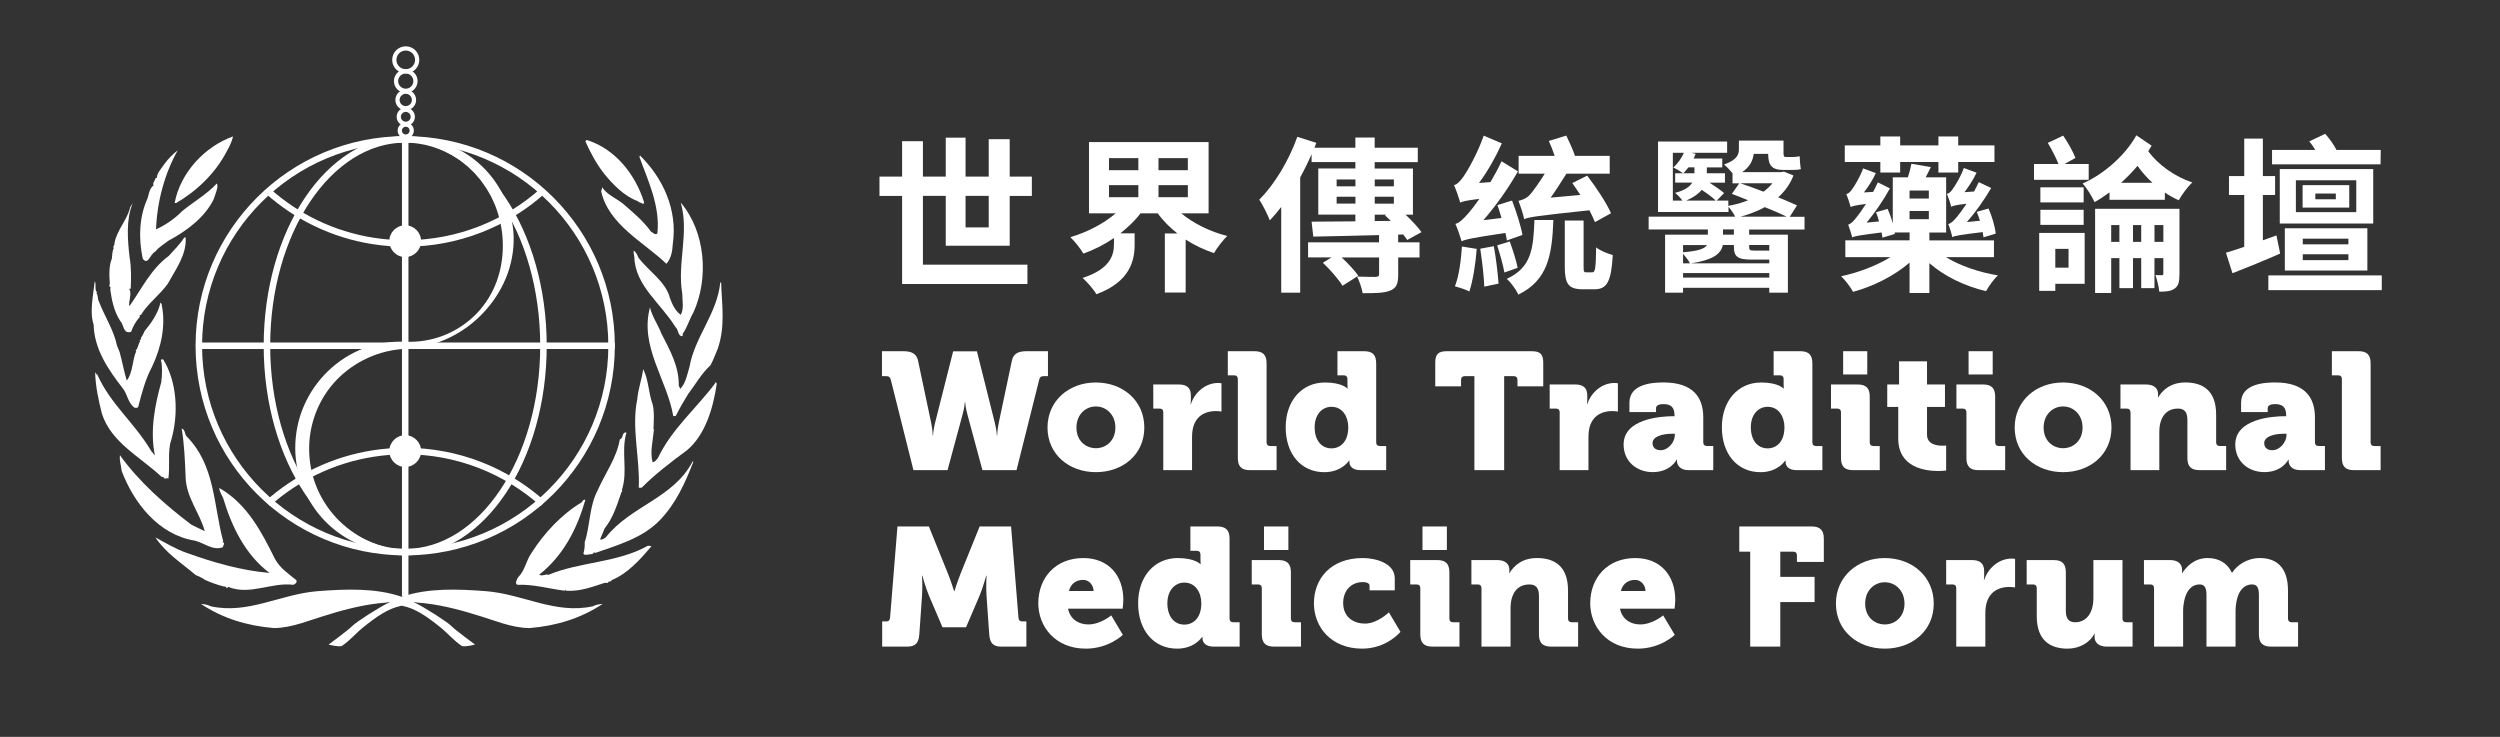 <?xml version="1.0" encoding="UTF-8"?>
<svg xmlns="http://www.w3.org/2000/svg" id="uuid-62766e37-2956-4e67-8964-fbb1c1cba000" data-name="Laag 2" viewBox="0 0 892.52 263.07">
  <rect x="0" y="0" width="892.52" height="263.07" fill="#333333" stroke="none"/>
  <defs>
    <style>
      .uuid-a1a957c3-251e-488b-9c25-f4030dacadab {
        fill: #fff;
      }

      .uuid-25b764ac-00b6-4345-b80f-f987a8ef53ce {
        stroke-miterlimit: 10;
        stroke-width: 2.32px;
      }

      .uuid-25b764ac-00b6-4345-b80f-f987a8ef53ce, .uuid-38237831-0bdb-4827-a389-72a0e12e5bb0 {
        fill: none;
        stroke: #fff;
      }

      .uuid-38237831-0bdb-4827-a389-72a0e12e5bb0 {
        stroke-width: 1.51px;
      }
    </style>
  </defs>
  <g>
    <path class="uuid-a1a957c3-251e-488b-9c25-f4030dacadab" d="m143.35,216.26c-4.79.95-8.83,3.81-13.65,7.67-2.74,2.19-4.85,4.86-7.76,6.74-1.49.23-3.68-.32-4.63-.56,0,0,7.02-5.14,8.43-6.6,1.42-1.47,9.54-6.7,13.63-8.66l-1.59.29c-6.75.46-14.2,2.26-20.87,4.38-6.27,1.8-12.46,4.63-19.05,4.71-9.57-.78-18.36-3.45-26.12-8.63,1.26.08,2.44.3,3.53.86,13.41,2.91,24.71-4.32,38.12-5.41,10.19-.78,20.63-1.17,29.88,1.96h.33c9.26-3.13,19.7-2.74,29.89-1.96,13.41,1.09,24.7,8.32,38.12,5.41,1.1-.56,2.28-.78,3.53-.86-7.77,5.18-16.55,7.85-26.12,8.63-6.6-.07-12.79-2.91-19.06-4.71-6.66-2.12-14.12-3.92-20.86-4.38l-1.58-.29c4.08,1.96,12.21,7.19,13.63,8.66,1.41,1.46,8.43,6.6,8.43,6.6-.94.24-3.13.79-4.63.56-2.9-1.88-5.02-4.55-7.76-6.74-4.82-3.86-8.86-6.72-13.65-7.67"></path>
    <path class="uuid-a1a957c3-251e-488b-9c25-f4030dacadab" d="m83.21,48.7c-.46,1.96-1.33,3.69-2.35,5.49-4,7.69-10.66,14.05-17.96,18.28h-.55c2.03-10.83,10.75-20.17,20.86-23.77Z"></path>
    <path class="uuid-a1a957c3-251e-488b-9c25-f4030dacadab" d="m63.46,53.64c-4.71,8.4-7.37,18.27-7.76,28.24,3.29-1.49,6.58-3.69,9.32-6.5,4-3.3,8.87-6.04,12.4-9.88.7,1.09-.56,3.76-1.1,5.56-3.22,6.66-9.8,11.45-16.24,14.9-1.49,1.18-3.45,2.29-4.62,3.85-1.03.47-1.74,1.96-2.44,2.82-.79,1.02-1.81.4-2.12-.54-1.49-7.3-1.18-14.82,1.8-21.33.47-1.65.7-3.53,2.11-4.55-.46-1.02.65-1.72.72-2.67h.47c-.07-1.73,1.65-3.37,2.67-4.95,1.34-1.88,2.98-3.52,4.79-4.94Z"></path>
    <path class="uuid-a1a957c3-251e-488b-9c25-f4030dacadab" d="m46.28,91.92c.62,3.53.55,7.38.39,11.15-.15.07-.47-.09-.54.14.78,1.02.23,3.46,0,4.79.15.4-.32.79.15,1.18,4.24-5.97,7.68-13.25,13.96-17.8,1.88-2.12,4.08-4.24,5.49-6.51l.54-.15c.48,6.11-3.6,11.52-6.34,16.54-2.83,4-7.3,7.22-9.57,11.14-.94,0-.07.63-.71,1.02-1.17,1.41-2.27,3.22-2.82,5.03-2.9.94-2.58-2.52-3.84-3.77-2.28-3.37-3.15-7.69-3.69-11.76l.15.17c.39-.72-.94-.79-.23-1.65-.24-2.91-.39-6.5.71-9.1.15-1.1.08-2.67.7-3.77-.55-.46.4-1.02.23-1.73.87-4.78,4.47-8.08,5.65-12.95l.86-1.33c-2.44,5.8-1.81,13.18-1.1,19.37Z"></path>
    <path class="uuid-a1a957c3-251e-488b-9c25-f4030dacadab" d="m42.74,125.81c.95,3.45,1.5,6.74,2.52,10.04,2.2-2.67,2.04-7.84,3.38-10.44l-.24-.31c.93-.63.86-2.27,1.64-3.21l-.23-.32c.39-.23.63-.55.55-1.09.55-.47.86-1.57,1.26-2.28,2.35-2.82,4.95-6.51,5.65-10.2l.39.48c1.65,7.54-.07,15.44-3.37,22.43-2.37,4.4-3.69,9.49-4.95,14.36-.39.55-.86.24-1.25.31-2.43-1.64-2.58-4.87-4.23-6.91-5.18-6.65-10.2-13.95-10.43-22.74-1.5-4.62-.16-10.34.39-15.53.7,1.18-.23,3.14.86,3.92l-.32.31c.71.55.39,1.81.87,2.83,2.03,5.32,5.48,10.59,6.51,15.84l1,2.51Z"></path>
    <path class="uuid-a1a957c3-251e-488b-9c25-f4030dacadab" d="m61.1,157.18c-1.34,3.84-.32,9.5-1.02,13.81-.47-.78-1.34.47-1.57-.54l-.93-.31c-7.46-6.98-17.89-12.16-21.19-22.44-1.25-4.94-2.27-9.65-2.43-14.82l.55.85.16-.15c4.78,10.81,13.33,17.26,19.37,27.53.55.39.7,1.09,1.25,1.42-1.8-8.71,0-17.89,2.29-26.12.3-2.51.46-5.66-.16-8.1.31.09.63.25.7-.22,5.1,8.07,5.74,19.52,2.99,29.09Z"></path>
    <path class="uuid-a1a957c3-251e-488b-9c25-f4030dacadab" d="m66.6,155.76c10.27,10.36,9.56,24.47,13.09,37.5l-.23.31c1.09.23.15,1.25.07,1.8-3.53,1.33-6.67-1.57-9.97-2.36-12.86-2.03-21.79-13.4-26.11-24.85-.23-2.04-.86-3.69-.63-5.65,6.67,9.32,16,17.64,25.57,24.86l4.71,2.27c-1.73-6.51-6.67-12.07-6.83-19.36-.23-5.81-.47-11.69-1.41-17.26,1.26.23,1.02,1.88,1.73,2.74Z"></path>
    <path class="uuid-a1a957c3-251e-488b-9c25-f4030dacadab" d="m98.2,199.6c1.73,3.23,5.11,5.5,7.62,7.54.31.94-.47,1.34-1.1,1.64-7.62-1.02-15.7,3.93-23.3.71-.48,1.25-.63-.47-1.42-.09-2.28-.54-4.86-1.49-6.9-2.42-.55-.55-2.19-1.18-3.29-1.73-5.17-4.38-10.59-7.76-14.34-13.41,3.68,2.04,7.36,4.23,11.28,5.58,9.41,3.37,19.06,6.2,29.49,7.13-8.71-6.5-13.57-16.7-16.55-26.66-.47-1.18-1.33-2.28-1.41-3.68,10.04,5.72,15.22,15.93,19.92,25.4Z"></path>
    <g>
      <path class="uuid-a1a957c3-251e-488b-9c25-f4030dacadab" d="m229.92,72.16c.08.32-.24.48-.31.71-.55-.55-1.65-.55-1.97-1.09-4.86-1.74-8.93-6.05-12-9.81-2.74-3.52-4.86-7.52-6.67-11.53l.47-.47c10.05,3.06,17.42,12.24,20.48,22.2Z"></path>
      <path class="uuid-a1a957c3-251e-488b-9c25-f4030dacadab" d="m228.35,55.92c.15-.09.15-.24.15-.4,8.08,8,13.49,19.22,11.69,31.6-.15,2.6-.55,5.03-2.27,7.06-8-7.69-20.63-13.88-23.3-25.89.08-.46.4-.94.32-1.48,1.72,2.66,4.95,3.92,7.44,5.88,3.69,3.21,7.22,6.12,10.05,10.04.71.24,1.42,1.42,2.27.56,1.02-9.96-3.45-18.91-6.51-27.53l-.7-.94.86,1.1Z"></path>
      <path class="uuid-a1a957c3-251e-488b-9c25-f4030dacadab" d="m247.57,111.53c-1.49,2.44-2.12,5.25-3.84,7.62-.08.3.24.86-.32.86-1.41-.08-1.18-2.44-2.35-3.37-5.02-8.24-14.35-14.67-14.59-24.87-.16-.7-.31-1.56-.23-2.27.78.38,1.32,1.56,1.64,2.42,3.53,4.79,9.88,8.63,11.3,14.52.78,2.11,1.79,4.46,3.84,5.95,1.25-2.11.55-5.18.55-7.6-1.88-10.82,2.58-21.8-.55-32.47,8.85,10.43,10.12,26.98,4.54,39.21Z"></path>
      <path class="uuid-a1a957c3-251e-488b-9c25-f4030dacadab" d="m256.12,124.79c-.79,1.88-1.65,4.23-2.51,5.65-3.14,2.81-5.41,6.97-7.92,10.2-1.49,2.43-3.06,5.09-4.39,7.76-.23.24-.62.07-.94.15-2.2-13.02-12.08-24.78-8.31-38.82.7,3.14,2.83,6.12,4.07,9.34,3.07,5.96,6.35,11.84,6.2,18.59l.55,1.18c1.96-2.11,2.43-4.94,3.29-7.92,1.97-10.82,9.8-18.82,10.98-29.96l.31-.24c.23,8,1.58,15.54-1.17,23.69l-.16.39Z"></path>
      <path class="uuid-a1a957c3-251e-488b-9c25-f4030dacadab" d="m232.98,144.31c.71,2.68.39,6.52.32,8.87l.39.3c-.08,0-.15-.07-.23-.15-.31,3.76-1.5,8.08-.47,11.69.78,0,1.49-1.01,1.89-1.5,5.01-10.5,13.88-17.87,20.54-26.81v-.47l.47.71c-1.25,8.71-4.08,18.27-10.59,23.76-5.96,4.4-11.29,8.47-16.23,13.41h-1.02c.46-10.43-2.67-21.49-.55-31.53.31-3.76,1.64-7.13,2.11-10.82,1.95,3.69,1.88,8.47,3.37,12.55Z"></path>
      <path class="uuid-a1a957c3-251e-488b-9c25-f4030dacadab" d="m223.65,154.43c-2.04,6.98.62,13.58-1.66,20.62.56.25-.38.71-.31,1.19-1.49,4.31-2.9,8.78-5.81,12.39l-1.64,3.92c.55.3,1.49-.25,2.11-.79,8.79-11.13,24.16-13.96,30.91-26.99h.31c-2.9,7.54-6.27,14.99-11.92,20.87-6.27,6.52-15.13,8.94-23.14,11.77-.62-.56-.55.31-1.1.39-1.02,0-2.83.7-3.13-.16.39-1.26.55-2.83.47-4.08,1.96-5.72,1.57-12.78,4.63-18.52,2.67-6.02,6.75-11.53,7.92-18.19,1.42-.38.55-2.66,2.36-2.43Z"></path>
      <path class="uuid-a1a957c3-251e-488b-9c25-f4030dacadab" d="m208.98,178.44c-2.98,10.43-7.83,19.84-16.47,26.74,1.02.7,2.67-.46,3.22.07,11.13-4.7,24.78-4.31,35.6-10.43l1.25.16c-4.08,4.87-8.55,9.81-14.27,12.16-.09.78-1.25.15-1.25.94h-1.19c-4.63,1.49-8.71,3.13-13.8,2.82l-.32-.39c-.15.08-.07.23-.07.39-5.65-.71-11.21-2.35-16.86-2.12-1.18-.23-.31-1.96.15-2.67,2.51-2.5,2.83-5.96,4.79-8.7,4.47-7.07,10.74-13.81,17.96-18.12.23-.47.55-1.02,1.25-.86Z"></path>
    </g>
  </g>
  <path class="uuid-25b764ac-00b6-4345-b80f-f987a8ef53ce" d="m95.58,68.17c10.32,9.23,23.26,15.59,37.57,17.84,3.75.59,7.6.9,11.52.9,18.87,0,36.08-7.09,49.12-18.76"></path>
  <ellipse class="uuid-25b764ac-00b6-4345-b80f-f987a8ef53ce" cx="144.66" cy="123.44" rx="49.36" ry="73.68"></ellipse>
  <circle class="uuid-25b764ac-00b6-4345-b80f-f987a8ef53ce" cx="144.66" cy="123.44" r="73.68"></circle>
  <path class="uuid-25b764ac-00b6-4345-b80f-f987a8ef53ce" d="m95.58,179.77c10.32-9.23,23.26-15.59,37.57-17.84,3.75-.59,7.6-.9,11.52-.9,18.87,0,36.08,7.09,49.12,18.76"></path>
  <line class="uuid-25b764ac-00b6-4345-b80f-f987a8ef53ce" x1="144.66" y1="49.76" x2="144.66" y2="213.02"></line>
  <line class="uuid-25b764ac-00b6-4345-b80f-f987a8ef53ce" x1="219.46" y1="123.44" x2="71.04" y2="123.44"></line>
  <path class="uuid-a1a957c3-251e-488b-9c25-f4030dacadab" d="m144.66,49.49c9.72-.94,19.97,2.75,27.28,9.73,7.35,6.91,11.78,17.11,11.43,27.28-.16,5.07-1.41,10.06-3.55,14.56-2.14,4.51-5.09,8.56-8.62,11.97-7.04,6.85-16.55,11.09-26.54,11.51-9.32.44-18.15,4.54-24.45,11.05-6.3,6.54-9.83,15.46-9.84,24.45-.03,4.5.78,8.99,2.4,13.21,1.63,4.21,4.08,8.13,7.18,11.5,3.12,3.36,6.89,6.14,11.09,8.17,4.21,2.02,8.83,3.25,13.62,3.67v.46c-4.85.4-9.84-.26-14.53-1.94-4.69-1.65-9.07-4.33-12.77-7.77-7.44-6.86-11.92-17.01-11.96-27.3.01-5.13,1-10.29,3.04-15,2.02-4.72,4.99-9.01,8.66-12.55,3.67-3.54,8.03-6.35,12.77-8.14,4.73-1.81,9.82-2.54,14.79-2.35,4.65.19,9.39-.52,13.77-2.26,4.39-1.71,8.41-4.39,11.7-7.77,3.27-3.4,5.78-7.5,7.32-11.89,1.55-4.39,2.19-9.02,2.05-13.58-.15-4.57-1.1-9.06-2.77-13.28-.44-1.05-.95-2.06-1.42-3.1-.54-1-1.15-1.96-1.72-2.95l-1.97-2.8-2.23-2.6-2.48-2.38c-.9-.72-1.78-1.46-2.69-2.16-.96-.63-1.92-1.29-2.9-1.9-1.02-.54-2.02-1.14-3.07-1.65-4.2-2.01-8.81-3.25-13.6-3.71v-.46Z"></path>
  <circle class="uuid-a1a957c3-251e-488b-9c25-f4030dacadab" cx="144.66" cy="86.1" r="5.67"></circle>
  <circle class="uuid-a1a957c3-251e-488b-9c25-f4030dacadab" cx="144.66" cy="161.04" r="5.67"></circle>
  <g>
    <path class="uuid-38237831-0bdb-4827-a389-72a0e12e5bb0" d="m144.86,25.46c2.25,0,4.08-1.83,4.08-4.09s-1.82-4.08-4.08-4.08-4.09,1.83-4.09,4.08,1.83,4.09,4.09,4.09Z"></path>
    <path class="uuid-38237831-0bdb-4827-a389-72a0e12e5bb0" d="m144.86,32.42c1.92,0,3.47-1.56,3.47-3.47s-1.55-3.46-3.47-3.46-3.47,1.55-3.47,3.46,1.56,3.47,3.47,3.47Z"></path>
    <path class="uuid-38237831-0bdb-4827-a389-72a0e12e5bb0" d="m144.86,38.63c1.62,0,2.94-1.32,2.94-2.95s-1.32-2.95-2.94-2.95-2.95,1.33-2.95,2.95,1.31,2.95,2.95,2.95Z"></path>
    <path class="uuid-38237831-0bdb-4827-a389-72a0e12e5bb0" d="m144.86,44.2c1.38,0,2.51-1.12,2.51-2.5s-1.13-2.51-2.51-2.51-2.5,1.13-2.5,2.51,1.11,2.5,2.5,2.5Z"></path>
    <path class="uuid-38237831-0bdb-4827-a389-72a0e12e5bb0" d="m144.86,48.76c1.17,0,2.13-.96,2.13-2.14s-.96-2.13-2.13-2.13-2.14.95-2.14,2.13.96,2.14,2.14,2.14Z"></path>
  </g>
  <g>
    <path class="uuid-a1a957c3-251e-488b-9c25-f4030dacadab" d="m337.64,87.72v-17.79h-8.15v24.56h37.31v6.89h-44.74v-31.44h-8.08v-6.89h8.08v-12.64h7.43v12.64h8.15v-13.9h7.07v13.9h8.27v-13.36h7.49v13.36h7.91v6.89h-7.91v17.79h-22.82Zm7.07-17.79v11.26h8.27v-11.26h-8.27Z"></path>
    <path class="uuid-a1a957c3-251e-488b-9c25-f4030dacadab" d="m421.73,76.16c4.31,3.59,10.24,6.53,16.41,8.09-1.5,1.44-3.65,4.19-4.73,6.11-3.59-1.2-7.01-2.81-10.12-4.85v18.93h-7.43v-21.08h4.49c-2.7-2.16-5.09-4.49-7.01-7.19h-6.17c-1.98,2.64-4.49,4.97-7.19,7.13h5.09v4.13c0,5.69-1.74,13.24-13.66,17.61-.96-1.74-3.35-4.43-4.91-5.81,10-3.23,11.2-8.27,11.2-12.1v-2.16c-3.41,2.34-7.07,4.19-10.9,5.57-1.02-1.74-3.11-4.37-4.67-5.87,5.99-1.74,11.92-4.85,16.17-8.5h-9.52v-25.45h42.7v25.45h-9.76Zm-25.81-15.39h10.48v-4.31h-10.48v4.31Zm0,9.64h10.48v-4.31h-10.48v4.31Zm28.15-13.95h-10.48v4.31h10.48v-4.31Zm0,9.64h-10.48v4.31h10.48v-4.31Z"></path>
    <path class="uuid-a1a957c3-251e-488b-9c25-f4030dacadab" d="m499.17,86.52h7.61v5.39h-7.61v6.17c0,3.17-.6,4.79-2.93,5.69-2.28.9-5.45.9-9.76.9-.3-1.8-1.14-4.19-1.98-5.93,2.75.12,5.81.12,6.65.12.9-.06,1.2-.3,1.2-.96v-5.99h-13.36c2.28,2.16,4.67,4.67,5.93,6.53l-5.63,3.59c-1.38-2.28-4.37-5.75-7.01-8.21l3.05-1.92h-8.33v-5.39h25.33v-2.58c-8.68.24-17.13.42-23.48.54l-.6-5.33c4.25,0,9.7-.06,15.63-.12v-2.4h-13.24v-16.47h13.24v-2.28h-15.63v-2.81c-1.2,2.76-2.58,5.57-4.07,8.27v41.15h-6.77v-30.6c-1.32,1.74-2.7,3.35-4.07,4.79-.66-1.74-2.58-5.69-3.77-7.37,5.39-5.39,10.54-13.89,13.59-22.46l6.77,2.16-.66,1.74h14.61v-3.65h6.89v3.65h15.39v5.15h-15.39v2.28h13.66v16.47h-2.64c2.22,2.1,4.43,4.43,5.69,6.23l-5.09,2.81c-.36-.6-.9-1.26-1.44-1.98l-1.8.06v2.75Zm-21.98-20h6.71v-2.46h-6.71v2.46Zm6.71,6.17v-2.46h-6.71v2.46h6.71Zm6.89-8.62v2.46h6.83v-2.46h-6.83Zm6.83,6.17h-6.83v2.46h6.83v-2.46Zm-6.83,8.68l5.75-.06c-.72-.72-1.44-1.38-2.1-1.98l.48-.24h-4.13v2.28Z"></path>
    <path class="uuid-a1a957c3-251e-488b-9c25-f4030dacadab" d="m537.98,85.86c-.12-.78-.3-1.74-.54-2.7-12.16,1.8-14.31,2.34-15.63,2.99-.36-1.32-1.44-4.49-2.22-6.23,1.5-.36,2.81-1.74,4.73-3.89.72-.84,2.16-2.64,3.83-5.03-4.55.54-5.93.9-6.83,1.32-.36-1.32-1.44-4.49-2.22-6.23,1.2-.3,2.22-1.44,3.47-3.17,1.2-1.68,4.97-8.21,7.13-14.49l6.47,2.75c-2.16,4.85-5.09,10-8.14,14.13l4.07-.3c1.38-2.34,2.82-4.91,3.95-7.43l5.87,3.59c-3.47,6.11-7.85,12.28-12.34,17.43l6.47-.78c-.48-1.62-.96-3.23-1.44-4.61l5.21-1.62c1.5,3.89,3.17,9.16,3.71,12.28l-5.57,1.98Zm-10.78,2.99c-.42,5.51-1.38,11.44-2.63,15.21-1.14-.66-3.71-1.44-5.15-1.86,1.44-3.59,2.16-9.1,2.51-14.19l5.27.84Zm6.11-.96c.78,4.31,1.44,9.76,1.68,13.36l-5.09,1.08c-.12-3.65-.78-9.22-1.44-13.54l4.85-.9Zm5.69-1.68c1.08,2.99,2.34,6.89,2.81,9.4l-4.73,1.68c-.42-2.64-1.62-6.65-2.58-9.7l4.49-1.38Zm15.57-7.67c-.48,12.76-2.04,21.5-12.52,26.65-.78-1.8-2.7-4.43-4.13-5.63,8.74-4.01,9.52-10.6,9.88-21.02h6.77Zm14.85.78c-.48-1.2-1.2-2.69-1.98-4.25-18.63,1.98-21.5,2.4-23.3,3.17-.3-1.68-1.44-5.03-2.04-6.53,1.26-.3,2.75-.78,3.95-2.04,1.02-1.02,3.47-4.49,5.45-7.67h-9.34v-6.35h12.88c-.6-1.8-1.38-3.71-2.1-5.33l6.23-1.92c1.08,2.22,2.4,5.09,3.11,7.25h12.4v6.35h-15.45c-1.8,2.81-3.77,5.99-5.63,8.56l10.6-.96c-.96-1.5-1.98-2.93-2.88-4.25l5.33-2.64c3.17,4.13,6.89,9.76,8.5,13.42l-5.75,3.17Zm-.96,17.91c1.02,0,1.26-1.2,1.38-8.92,1.32,1.14,4.19,2.28,5.93,2.75-.54,9.58-2.1,12.22-6.59,12.22h-4.07c-5.27,0-6.47-2.04-6.47-8.09v-16.47h6.71v16.47c0,1.8.12,2.04,1.02,2.04h2.1Z"></path>
    <path class="uuid-a1a957c3-251e-488b-9c25-f4030dacadab" d="m624.46,81.91v1.86h13.83v20.72h-6.65v-1.74h-30.78v1.74h-6.41v-20.72h15.27v-1.86h-21.14v-4.55h30.9c-.54-1.14-1.56-2.58-2.4-3.53v1.86h-25.15v-25.15h24.67v4.01h-12.76l1.5.36c-.18.54-.42,1.14-.72,1.68h10.24v3.17h-5.51v2.1h6.47v3.35h-5.51c1.98,1.26,4.01,2.7,5.21,3.71l-2.63,2.7h4.13v1.86c2.52-.42,4.85-1.08,7.07-1.98-2.04-.84-4.01-1.62-5.81-2.28l2.64-3.77h-2.4v-3.59c-.9-1.14-2.28-2.58-3.05-3.11,4.61-1.68,5.33-3.47,5.33-5.51v-3.05h15.93v4.31c0,1.2.12,1.56.84,1.56h2.1c.72,0,2.1-.06,2.82-.3.06,1.38.18,3.23.42,4.61-.78.24-2.04.3-3.11.3h-3.05c-4.37,0-5.45-1.74-5.51-5.75h-5.15c-.3,2.4-1.38,4.67-4.13,6.53h13.89l1.02-.18,3.41,1.38c-1.2,3.11-3.11,5.69-5.45,7.79,2.63,1.08,4.91,2.04,6.71,2.88l-2.58,4.07h5.27v4.55h-19.76Zm-27.25-10.3h3.41c-.66-.96-1.68-2.04-2.63-2.76,3.47-.84,5.27-2.22,6.17-3.65h-6.11v-3.35h2.82c-.84-.6-2.52-1.62-3.47-2.04,1.62-1.5,2.93-3.35,3.77-5.27h-3.95v17.07Zm3.65,15.87v2.58c5.39-.42,7.73-1.26,8.56-2.58h-8.56Zm2.46,6.53c-.48-1.02-1.56-2.4-2.46-3.41v3.41h2.46Zm28.33,5.09v-1.62h-30.78v1.62h30.78Zm-28.87-39.35c-.6.78-1.2,1.5-1.8,2.1h3.95v-2.1h-2.16Zm9.76,11.86c-1.14-1.14-3.11-2.58-5.03-3.83-1.08,1.38-2.88,2.69-5.51,3.83h10.54Zm13.06,21.08c-5.27,0-6.59-.96-6.59-4.73v-.48h-3.95c-.66,3.29-3.77,5.39-11.32,6.53h27.91v-1.32h-6.05Zm-6.59-10.78h-3.89v1.86h3.89v-1.86Zm2.34-16.47c2.52.84,5.39,1.92,8.26,2.99,1.2-.9,2.28-1.92,3.17-2.99h-11.44Zm16.53,11.92c-2.1-1.02-4.85-2.22-7.85-3.41-2.58,1.44-5.57,2.58-8.68,3.41h16.53Zm-13.42,10.12v.54c0,1.32.3,1.44,1.8,1.44h5.39v-1.98h-7.19Z"></path>
    <path class="uuid-a1a957c3-251e-488b-9c25-f4030dacadab" d="m694.72,91.79c4.91,3.05,11.68,5.39,18.57,6.53-1.5,1.32-3.29,3.89-4.25,5.63-7.61-1.8-14.91-5.33-20.24-10v10.66h-7.07v-10.84c-5.45,4.67-12.82,8.44-20.18,10.42-.9-1.74-2.81-4.19-4.25-5.57,6.29-1.32,12.76-3.83,17.61-6.83h-16.11v-5.99h22.94v-2.81h-5.33l.06.54-4.43,1.32c-.06-.54-.12-1.14-.3-1.86-8.08,1.02-9.58,1.32-10.48,1.74-.24-.9-.96-3.29-1.44-4.55.96-.24,1.92-1.2,3.05-2.69.6-.72,1.86-2.46,3.29-4.67-3.65.42-4.79.78-5.45,1.08-.3-1.02-1.02-3.35-1.56-4.61.72-.12,1.38-.72,2.04-1.68.66-.9,2.82-4.19,3.95-7.49l4.55,1.68c-1.08,2.4-2.7,4.85-4.25,6.89l3.29-.18c.6-1.14,1.2-2.34,1.68-3.41l4.31,2.16c-2.33,4.25-5.33,8.62-8.32,12.22l4.43-.42c-.3-1.14-.66-2.28-1.08-3.29l4.13-1.2c.72,1.56,1.38,3.41,1.86,5.21v-16.47h5.39c.54-1.68,1.02-3.47,1.26-4.85l6.95,1.2c-.66,1.26-1.26,2.52-1.86,3.65h7.31v19.7h-5.99v2.81h23.06v5.99h-17.13Zm-23.42-33.96h-12.7v-5.93h12.7v-3.17h7.07v3.17h13.66v-3.17h7.07v3.17h12.94v5.93h-12.94v3.77h-7.07v-3.77h-13.66v3.77h-7.07v-3.77Zm17.31,10.18h-6.89v2.88h6.89v-2.88Zm-6.89,10.24h6.89v-2.93h-6.89v2.93Zm26.41,6.47c-.06-.54-.18-1.2-.3-1.86-8.38,1.02-9.94,1.32-10.84,1.8-.18-.96-.9-3.35-1.44-4.67,1.02-.24,1.98-1.2,3.17-2.64.6-.72,1.92-2.46,3.35-4.61-3.71.42-4.79.72-5.45,1.08-.24-1.02-1.02-3.35-1.56-4.61.72-.12,1.44-.72,2.04-1.68.66-.9,2.81-4.13,4.01-7.55l4.55,1.68c-1.14,2.4-2.75,4.85-4.31,6.95l3.41-.24c.66-1.14,1.14-2.28,1.68-3.35l4.43,2.1c-2.52,4.31-5.57,8.62-8.68,12.16l4.67-.48c-.36-1.08-.72-2.22-1.14-3.17l4.19-1.2c1.26,2.76,2.34,6.53,2.58,8.98l-4.37,1.32Z"></path>
    <path class="uuid-a1a957c3-251e-488b-9c25-f4030dacadab" d="m745.68,64.18h-19.52v-5.63h8.74c-.9-2.28-2.46-5.27-3.83-7.55l5.51-2.58c1.68,2.46,3.53,5.75,4.37,7.97l-3.89,2.16h8.62v5.63Zm-1.44,37.13h-10.48v2.52h-5.75v-20.66h16.23v18.15Zm-.36-29.05h-15.45v-5.39h15.45v5.39Zm-15.45,2.64h15.45v5.39h-15.45v-5.39Zm5.33,13.95v6.71h4.73v-6.71h-4.73Zm34.38-36.83c-.36.66-.78,1.32-1.2,1.98,3.53,4.79,9.4,9.04,15.75,11.14-1.62,1.44-3.77,4.37-4.85,6.35-1.74-.72-3.35-1.68-4.97-2.75v2.58h-19.76v-2.64c-1.8,1.32-3.59,2.52-5.33,3.47-.96-2.04-2.7-4.91-4.25-6.65,7.49-3.23,15.33-10.18,19.17-17.19l5.45,3.71Zm9.94,45.7c0,2.69-.24,4.25-1.68,5.27-1.38,1.02-3.17,1.14-5.51,1.14-.18-1.74-.78-4.25-1.38-5.93.96.06,1.98.06,2.34.06s.48-.18.48-.66v-5.45h-3.17v10.72h-4.73v-10.72h-2.93v10.72h-4.85v-10.72h-2.93v12.46h-5.75v-30.06h30.12v23.18Zm-21.44-11.38v-5.99h-2.93v5.99h2.93Zm11.8-21.08c-1.98-1.86-3.77-3.83-5.33-6.05-1.8,2.16-3.77,4.13-5.87,6.05h11.2Zm-4.01,21.08v-5.99h-2.93v5.99h2.93Zm7.91,0v-5.99h-3.17v5.99h3.17Z"></path>
    <path class="uuid-a1a957c3-251e-488b-9c25-f4030dacadab" d="m814.02,90.53c-5.75,2.52-11.92,5.03-17.01,7.01l-2.33-7.31c1.86-.54,4.07-1.26,6.53-2.1v-18.51h-5.45v-6.77h5.45v-13.36h6.65v13.36h4.37v6.77h-4.37v16.17l4.85-1.74,1.32,6.47Zm36.29,7.79v5.27h-40.49v-5.27h40.49Zm-.42-39.65h-38.75v-5.15h15.45c-.66-1.08-1.44-2.22-2.16-3.05l5.69-2.7c1.5,1.68,3.11,3.95,4.01,5.75h15.81l-.06,5.15Zm-2.63,21.14h-33.36v-19.46h33.36v19.46Zm-31.56,16.77v-15.09h29.47v15.09h-29.47Zm25.51-32.22h-21.56v11.38h21.56v-11.38Zm-2.51,9.76h-16.65v-8.03h16.65v8.03Zm-16.59,13.12h16.29v-2.04h-16.29v2.04Zm0,5.63h16.29v-2.1h-16.29v2.1Zm11.8-23.78h-7.31v2.04h7.31v-2.04Z"></path>
  </g>
  <g>
    <path class="uuid-a1a957c3-251e-488b-9c25-f4030dacadab" d="m318.02,135.6c-.24-1.01-.71-1.31-1.66-1.31h-1.49v-8.91h7.6c2.91,0,4.75.83,5.29,3.44l4.69,22.21c.53,2.61.53,4.45.53,4.45h.12s.06-1.84.71-4.45l6.47-25.6h8.49l6.41,25.6c.65,2.61.71,4.45.71,4.45h.12s0-1.84.54-4.45l4.69-22.21c.53-2.61,2.32-3.44,5.29-3.44h7.6v8.91h-1.48c-.95,0-1.43.3-1.66,1.31l-8.08,32.25h-12.17l-5.34-19.78c-.77-2.73-.83-4.51-.83-4.51h-.12s-.06,1.78-.83,4.51l-5.34,19.78h-12.17l-8.08-32.25Z"></path>
    <path class="uuid-a1a957c3-251e-488b-9c25-f4030dacadab" d="m391.19,136.55c9.68,0,17.34,6.47,17.34,16.09s-7.66,15.92-17.28,15.92-17.28-6.35-17.28-15.92,7.66-16.09,17.22-16.09Zm.06,23.46c3.74,0,6.95-2.79,6.95-7.36s-3.21-7.54-6.95-7.54-6.95,2.91-6.95,7.54,3.21,7.36,6.95,7.36Z"></path>
    <path class="uuid-a1a957c3-251e-488b-9c25-f4030dacadab" d="m415.3,147.18c0-.83-.47-1.31-1.31-1.31h-2.26v-8.61h9.09c2.79,0,4.33,1.13,4.33,3.92v1.6c0,.95-.12,1.54-.12,1.54h.12c1.31-4.16,5.17-7.6,9.74-7.6.59,0,1.19.12,1.19.12v10.1s-.83-.18-2.08-.18c-2.43,0-6.41.77-7.9,5.34-.36,1.13-.53,2.49-.53,4.16v11.58h-10.27v-20.67Z"></path>
    <path class="uuid-a1a957c3-251e-488b-9c25-f4030dacadab" d="m441.91,135.3c0-.83-.48-1.31-1.31-1.31h-2.26v-8.61h9.5c3.03,0,4.34,1.31,4.34,4.34v28.21c0,.83.47,1.31,1.31,1.31h2.26v8.61h-9.5c-3.03,0-4.33-1.31-4.33-4.34v-28.21Z"></path>
    <path class="uuid-a1a957c3-251e-488b-9c25-f4030dacadab" d="m472.97,136.55c6.18,0,8.02,2.14,8.02,2.14h.12s-.06-.59-.06-1.37v-2.02c0-.83-.48-1.31-1.31-1.31h-2.26v-8.61h9.5c3.03,0,4.33,1.31,4.33,4.34v28.21c0,.83.48,1.31,1.31,1.31h2.26v8.61h-9.15c-2.91,0-3.98-1.48-3.98-2.91v-.53h-.12s-2.55,4.16-8.85,4.16c-8.31,0-13.78-6.53-13.78-16.03s5.82-15.98,13.96-15.98Zm8.37,15.98c0-3.68-1.96-7.3-6-7.3-3.21,0-6,2.61-6,7.3s2.43,7.54,6,7.54c3.09,0,6-2.26,6-7.54Z"></path>
    <path class="uuid-a1a957c3-251e-488b-9c25-f4030dacadab" d="m526.36,134.29h-3.44c-.83,0-1.31.48-1.31,1.31v2.32h-9.21v-8.43c0-3.03,1.07-4.1,4.1-4.1h30.35c3.03,0,4.1,1.07,4.1,4.1v8.43h-9.2v-2.32c0-.83-.48-1.31-1.31-1.31h-3.44v33.55h-10.63v-33.55Z"></path>
    <path class="uuid-a1a957c3-251e-488b-9c25-f4030dacadab" d="m556.82,147.18c0-.83-.47-1.31-1.31-1.31h-2.26v-8.61h9.09c2.79,0,4.33,1.13,4.33,3.92v1.6c0,.95-.12,1.54-.12,1.54h.12c1.31-4.16,5.17-7.6,9.74-7.6.59,0,1.19.12,1.19.12v10.1s-.83-.18-2.08-.18c-2.43,0-6.41.77-7.9,5.34-.36,1.13-.53,2.49-.53,4.16v11.58h-10.27v-20.67Z"></path>
    <path class="uuid-a1a957c3-251e-488b-9c25-f4030dacadab" d="m597.39,148.61h.42v-.36c0-2.91-1.37-3.98-3.92-3.98-1.31,0-2.67.3-2.67,1.48v1.37h-9.5v-3.39c0-6.83,8.67-7.19,12.17-7.19,10.69,0,14.19,5.46,14.19,12.47v8.91c0,.83.47,1.31,1.31,1.31h2.26v8.61h-8.91c-2.97,0-4.04-1.84-4.04-3.21v-.53h-.12s-2.14,4.45-8.55,4.45c-5.7,0-10.39-3.8-10.39-9.86,0-9.09,13.01-10.1,17.76-10.1Zm-4.51,12.12c2.67,0,5.05-2.91,5.05-5.4v-.48h-.95c-3.27,0-7.01.89-7.01,3.33,0,1.43.89,2.55,2.91,2.55Z"></path>
    <path class="uuid-a1a957c3-251e-488b-9c25-f4030dacadab" d="m628.69,136.55c6.18,0,8.02,2.14,8.02,2.14h.12s-.06-.59-.06-1.37v-2.02c0-.83-.48-1.31-1.31-1.31h-2.26v-8.61h9.5c3.03,0,4.33,1.31,4.33,4.34v28.21c0,.83.48,1.31,1.31,1.31h2.26v8.61h-9.15c-2.91,0-3.98-1.48-3.98-2.91v-.53h-.12s-2.55,4.16-8.85,4.16c-8.31,0-13.78-6.53-13.78-16.03s5.82-15.98,13.96-15.98Zm8.37,15.98c0-3.68-1.96-7.3-6-7.3-3.21,0-6,2.61-6,7.3s2.43,7.54,6,7.54c3.09,0,6-2.26,6-7.54Z"></path>
    <path class="uuid-a1a957c3-251e-488b-9c25-f4030dacadab" d="m657.25,147.18c0-.83-.48-1.31-1.31-1.31h-2.26v-8.61h9.5c3.03,0,4.33,1.31,4.33,4.34v16.33c0,.83.48,1.31,1.31,1.31h2.26v8.61h-9.5c-3.03,0-4.33-1.31-4.33-4.34v-16.33Zm.77-21.8h8.61v8.31h-8.61v-8.31Z"></path>
    <path class="uuid-a1a957c3-251e-488b-9c25-f4030dacadab" d="m677.68,145.28h-3.92v-8.02h4.22v-8.25h9.98v8.25h6.41v8.02h-6.41v9.92c0,3.44,3.5,3.92,5.46,3.92.83,0,1.37-.06,1.37-.06v8.91s-1.13.18-2.79.18c-4.87,0-14.31-1.31-14.31-11.58v-11.28Z"></path>
    <path class="uuid-a1a957c3-251e-488b-9c25-f4030dacadab" d="m702.03,147.18c0-.83-.48-1.31-1.31-1.31h-2.26v-8.61h9.5c3.03,0,4.33,1.31,4.33,4.34v16.33c0,.83.48,1.31,1.31,1.31h2.26v8.61h-9.5c-3.03,0-4.33-1.31-4.33-4.34v-16.33Zm.77-21.8h8.61v8.31h-8.61v-8.31Z"></path>
    <path class="uuid-a1a957c3-251e-488b-9c25-f4030dacadab" d="m736.48,136.55c9.68,0,17.34,6.47,17.34,16.09s-7.66,15.92-17.28,15.92-17.28-6.35-17.28-15.92,7.66-16.09,17.22-16.09Zm.06,23.46c3.74,0,6.95-2.79,6.95-7.36s-3.21-7.54-6.95-7.54-6.95,2.91-6.95,7.54,3.21,7.36,6.95,7.36Z"></path>
    <path class="uuid-a1a957c3-251e-488b-9c25-f4030dacadab" d="m760.59,147.18c0-.83-.47-1.31-1.31-1.31h-2.26v-8.61h9.15c2.79,0,4.28,1.37,4.28,3.44v.42c0,.3-.06.71-.06.71h.12c1.42-2.38,4.28-5.29,9.68-5.29,6.18,0,10.99,2.85,10.99,11.46v9.92c0,.83.47,1.31,1.31,1.31h2.26v8.61h-9.5c-3.03,0-4.33-1.31-4.33-4.34v-13.6c0-2.85-1.13-4.04-3.38-4.04-3.21,0-5.17,1.78-6.06,4.39-.42,1.19-.59,2.55-.59,4.04v13.54h-10.27v-20.67Z"></path>
    <path class="uuid-a1a957c3-251e-488b-9c25-f4030dacadab" d="m815.76,148.61h.42v-.36c0-2.91-1.37-3.98-3.92-3.98-1.31,0-2.67.3-2.67,1.48v1.37h-9.5v-3.39c0-6.83,8.67-7.19,12.17-7.19,10.69,0,14.19,5.46,14.19,12.47v8.91c0,.83.47,1.31,1.31,1.31h2.26v8.61h-8.91c-2.97,0-4.04-1.84-4.04-3.21v-.53h-.12s-2.14,4.45-8.55,4.45c-5.7,0-10.39-3.8-10.39-9.86,0-9.09,13.01-10.1,17.76-10.1Zm-4.51,12.12c2.67,0,5.05-2.91,5.05-5.4v-.48h-.95c-3.27,0-7.01.89-7.01,3.33,0,1.43.89,2.55,2.91,2.55Z"></path>
    <path class="uuid-a1a957c3-251e-488b-9c25-f4030dacadab" d="m836.07,135.3c0-.83-.48-1.31-1.31-1.31h-2.26v-8.61h9.5c3.03,0,4.33,1.31,4.33,4.34v28.21c0,.83.48,1.31,1.31,1.31h2.26v8.61h-9.5c-3.03,0-4.33-1.31-4.33-4.34v-28.21Z"></path>
    <path class="uuid-a1a957c3-251e-488b-9c25-f4030dacadab" d="m314.94,221.85h1.5c.84,0,1.26-.48,1.32-1.32l2.64-32.58h11.22l6.84,16.92c1.08,2.7,2.16,6.18,2.16,6.18h.12s1.08-3.48,2.16-6.18l6.84-16.92h11.22l2.64,32.58c.06.84.48,1.32,1.32,1.32h1.5v9h-8.88c-3.06,0-4.14-1.32-4.38-4.38l-.96-13.74c-.24-3.24,0-7.2,0-7.2h-.12s-1.26,4.56-2.4,7.2l-4.8,11.22h-8.4l-4.8-11.22c-1.14-2.64-2.4-7.2-2.4-7.2h-.12s.24,3.96,0,7.2l-.96,13.74c-.24,3.06-1.32,4.38-4.38,4.38h-8.88v-9Z"></path>
    <path class="uuid-a1a957c3-251e-488b-9c25-f4030dacadab" d="m386.76,199.23c9.12,0,14.28,6.36,14.28,14.94,0,1.02-.24,3.12-.24,3.12h-19.5c.78,3.9,3.9,5.64,7.2,5.64,4.44,0,8.22-3.24,8.22-3.24l4.14,6.96s-4.98,4.92-13.2,4.92c-11.04,0-16.98-7.98-16.98-16.2,0-9.06,6.12-16.14,16.08-16.14Zm3.66,11.76c0-1.92-1.5-3.96-3.66-3.96-3,0-4.5,1.68-5.16,3.96h8.82Z"></path>
    <path class="uuid-a1a957c3-251e-488b-9c25-f4030dacadab" d="m420.42,199.23c6.24,0,8.1,2.16,8.1,2.16h.12s-.06-.6-.06-1.38v-2.04c0-.84-.48-1.32-1.32-1.32h-2.28v-8.7h9.6c3.06,0,4.38,1.32,4.38,4.38v28.5c0,.84.48,1.32,1.32,1.32h2.28v8.7h-9.24c-2.94,0-4.02-1.5-4.02-2.94v-.54h-.12s-2.58,4.2-8.94,4.2c-8.4,0-13.92-6.6-13.92-16.2s5.88-16.14,14.1-16.14Zm8.46,16.14c0-3.72-1.98-7.38-6.06-7.38-3.24,0-6.06,2.64-6.06,7.38s2.46,7.62,6.06,7.62c3.12,0,6.06-2.28,6.06-7.62Z"></path>
    <path class="uuid-a1a957c3-251e-488b-9c25-f4030dacadab" d="m450.48,209.97c0-.84-.48-1.32-1.32-1.32h-2.28v-8.7h9.6c3.06,0,4.38,1.32,4.38,4.38v16.5c0,.84.48,1.32,1.32,1.32h2.28v8.7h-9.6c-3.06,0-4.38-1.32-4.38-4.38v-16.5Zm.78-22.02h8.7v8.4h-8.7v-8.4Z"></path>
    <path class="uuid-a1a957c3-251e-488b-9c25-f4030dacadab" d="m486.54,199.23c4.32,0,11.4,1.68,11.4,7.26v4.26h-9v-1.62c0-.96-1.14-1.32-2.4-1.32-4.38,0-7.02,3.3-7.02,7.44,0,5.28,3.96,7.38,7.8,7.38,4.44,0,8.52-4.02,8.52-4.02l4.14,6.96s-4.86,6-13.68,6c-11.04,0-17.22-7.68-17.22-16.2s5.76-16.14,17.46-16.14Z"></path>
    <path class="uuid-a1a957c3-251e-488b-9c25-f4030dacadab" d="m507.06,209.97c0-.84-.48-1.32-1.32-1.32h-2.28v-8.7h9.6c3.06,0,4.38,1.32,4.38,4.38v16.5c0,.84.48,1.32,1.32,1.32h2.28v8.7h-9.6c-3.06,0-4.38-1.32-4.38-4.38v-16.5Zm.78-22.02h8.7v8.4h-8.7v-8.4Z"></path>
    <path class="uuid-a1a957c3-251e-488b-9c25-f4030dacadab" d="m528.9,209.97c0-.84-.48-1.32-1.32-1.32h-2.28v-8.7h9.24c2.82,0,4.32,1.38,4.32,3.48v.42c0,.3-.06.72-.06.72h.12c1.44-2.4,4.32-5.34,9.78-5.34,6.24,0,11.1,2.88,11.1,11.58v10.02c0,.84.48,1.32,1.32,1.32h2.28v8.7h-9.6c-3.06,0-4.38-1.32-4.38-4.38v-13.74c0-2.88-1.14-4.08-3.42-4.08-3.24,0-5.22,1.8-6.12,4.44-.42,1.2-.6,2.58-.6,4.08v13.68h-10.38v-20.88Z"></path>
    <path class="uuid-a1a957c3-251e-488b-9c25-f4030dacadab" d="m583.8,199.23c9.12,0,14.28,6.36,14.28,14.94,0,1.02-.24,3.12-.24,3.12h-19.5c.78,3.9,3.9,5.64,7.2,5.64,4.44,0,8.22-3.24,8.22-3.24l4.14,6.96s-4.98,4.92-13.2,4.92c-11.04,0-16.98-7.98-16.98-16.2,0-9.06,6.12-16.14,16.08-16.14Zm3.66,11.76c0-1.92-1.5-3.96-3.66-3.96-3,0-4.5,1.68-5.16,3.96h8.82Z"></path>
    <path class="uuid-a1a957c3-251e-488b-9c25-f4030dacadab" d="m624.84,196.95h-3.9v-9h25.8c3.06,0,4.38,1.32,4.38,4.38v8.28h-9.6v-2.34c0-.84-.48-1.32-1.32-1.32h-4.62v9h12.24v9h-12.24v15.9h-10.74v-33.9Z"></path>
    <path class="uuid-a1a957c3-251e-488b-9c25-f4030dacadab" d="m672.84,199.23c9.78,0,17.52,6.54,17.52,16.26s-7.74,16.08-17.46,16.08-17.46-6.42-17.46-16.08,7.74-16.26,17.4-16.26Zm.06,23.7c3.78,0,7.02-2.82,7.02-7.44s-3.24-7.62-7.02-7.62-7.02,2.94-7.02,7.62,3.24,7.44,7.02,7.44Z"></path>
    <path class="uuid-a1a957c3-251e-488b-9c25-f4030dacadab" d="m698.4,209.97c0-.84-.48-1.32-1.32-1.32h-2.28v-8.7h9.18c2.82,0,4.38,1.14,4.38,3.96v1.62c0,.96-.12,1.56-.12,1.56h.12c1.32-4.2,5.22-7.68,9.84-7.68.6,0,1.2.12,1.2.12v10.2s-.84-.18-2.1-.18c-2.46,0-6.48.78-7.98,5.4-.36,1.14-.54,2.52-.54,4.2v11.7h-10.38v-20.88Z"></path>
    <path class="uuid-a1a957c3-251e-488b-9c25-f4030dacadab" d="m727.14,209.97c0-.84-.48-1.32-1.32-1.32h-2.28v-8.7h9.6c3.06,0,4.38,1.32,4.38,4.38v13.74c0,2.88,1.14,4.08,3.3,4.08,4.44,0,6.54-3.9,6.54-8.52v-13.68h10.38v20.88c0,.84.48,1.32,1.32,1.32h2.28v8.7h-9.18c-2.82,0-4.38-1.38-4.38-3.48v-.42c0-.3.06-.72.06-.72h-.12c-1.68,3.3-5.46,5.34-9.6,5.34-6.12,0-10.98-2.88-10.98-11.58v-10.02Z"></path>
    <path class="uuid-a1a957c3-251e-488b-9c25-f4030dacadab" d="m769.01,209.97c0-.84-.48-1.32-1.32-1.32h-2.28v-8.7h9.3c2.82,0,4.32,1.38,4.32,3.48v.42c0,.3-.06.72-.06.72h.12c1.44-2.16,4.2-5.34,9.06-5.34,3.9,0,7.02,1.74,8.64,5.22h.12c1.62-2.58,5.28-5.22,9.9-5.22,5.64,0,10.02,3.06,10.02,11.58v10.02c0,.84.48,1.32,1.32,1.32h2.28v8.7h-9.6c-3.06,0-4.38-1.32-4.38-4.38v-13.92c0-2.28-.42-3.9-2.4-3.9-3.12,0-4.92,2.52-5.58,5.94-.24,1.08-.36,2.22-.36,3.48v12.78h-10.38v-18.3c0-2.28-.42-3.9-2.4-3.9-3.06,0-4.8,2.4-5.52,5.7-.24,1.14-.42,2.4-.42,3.72v12.78h-10.38v-20.88Z"></path>
  </g>
</svg>

